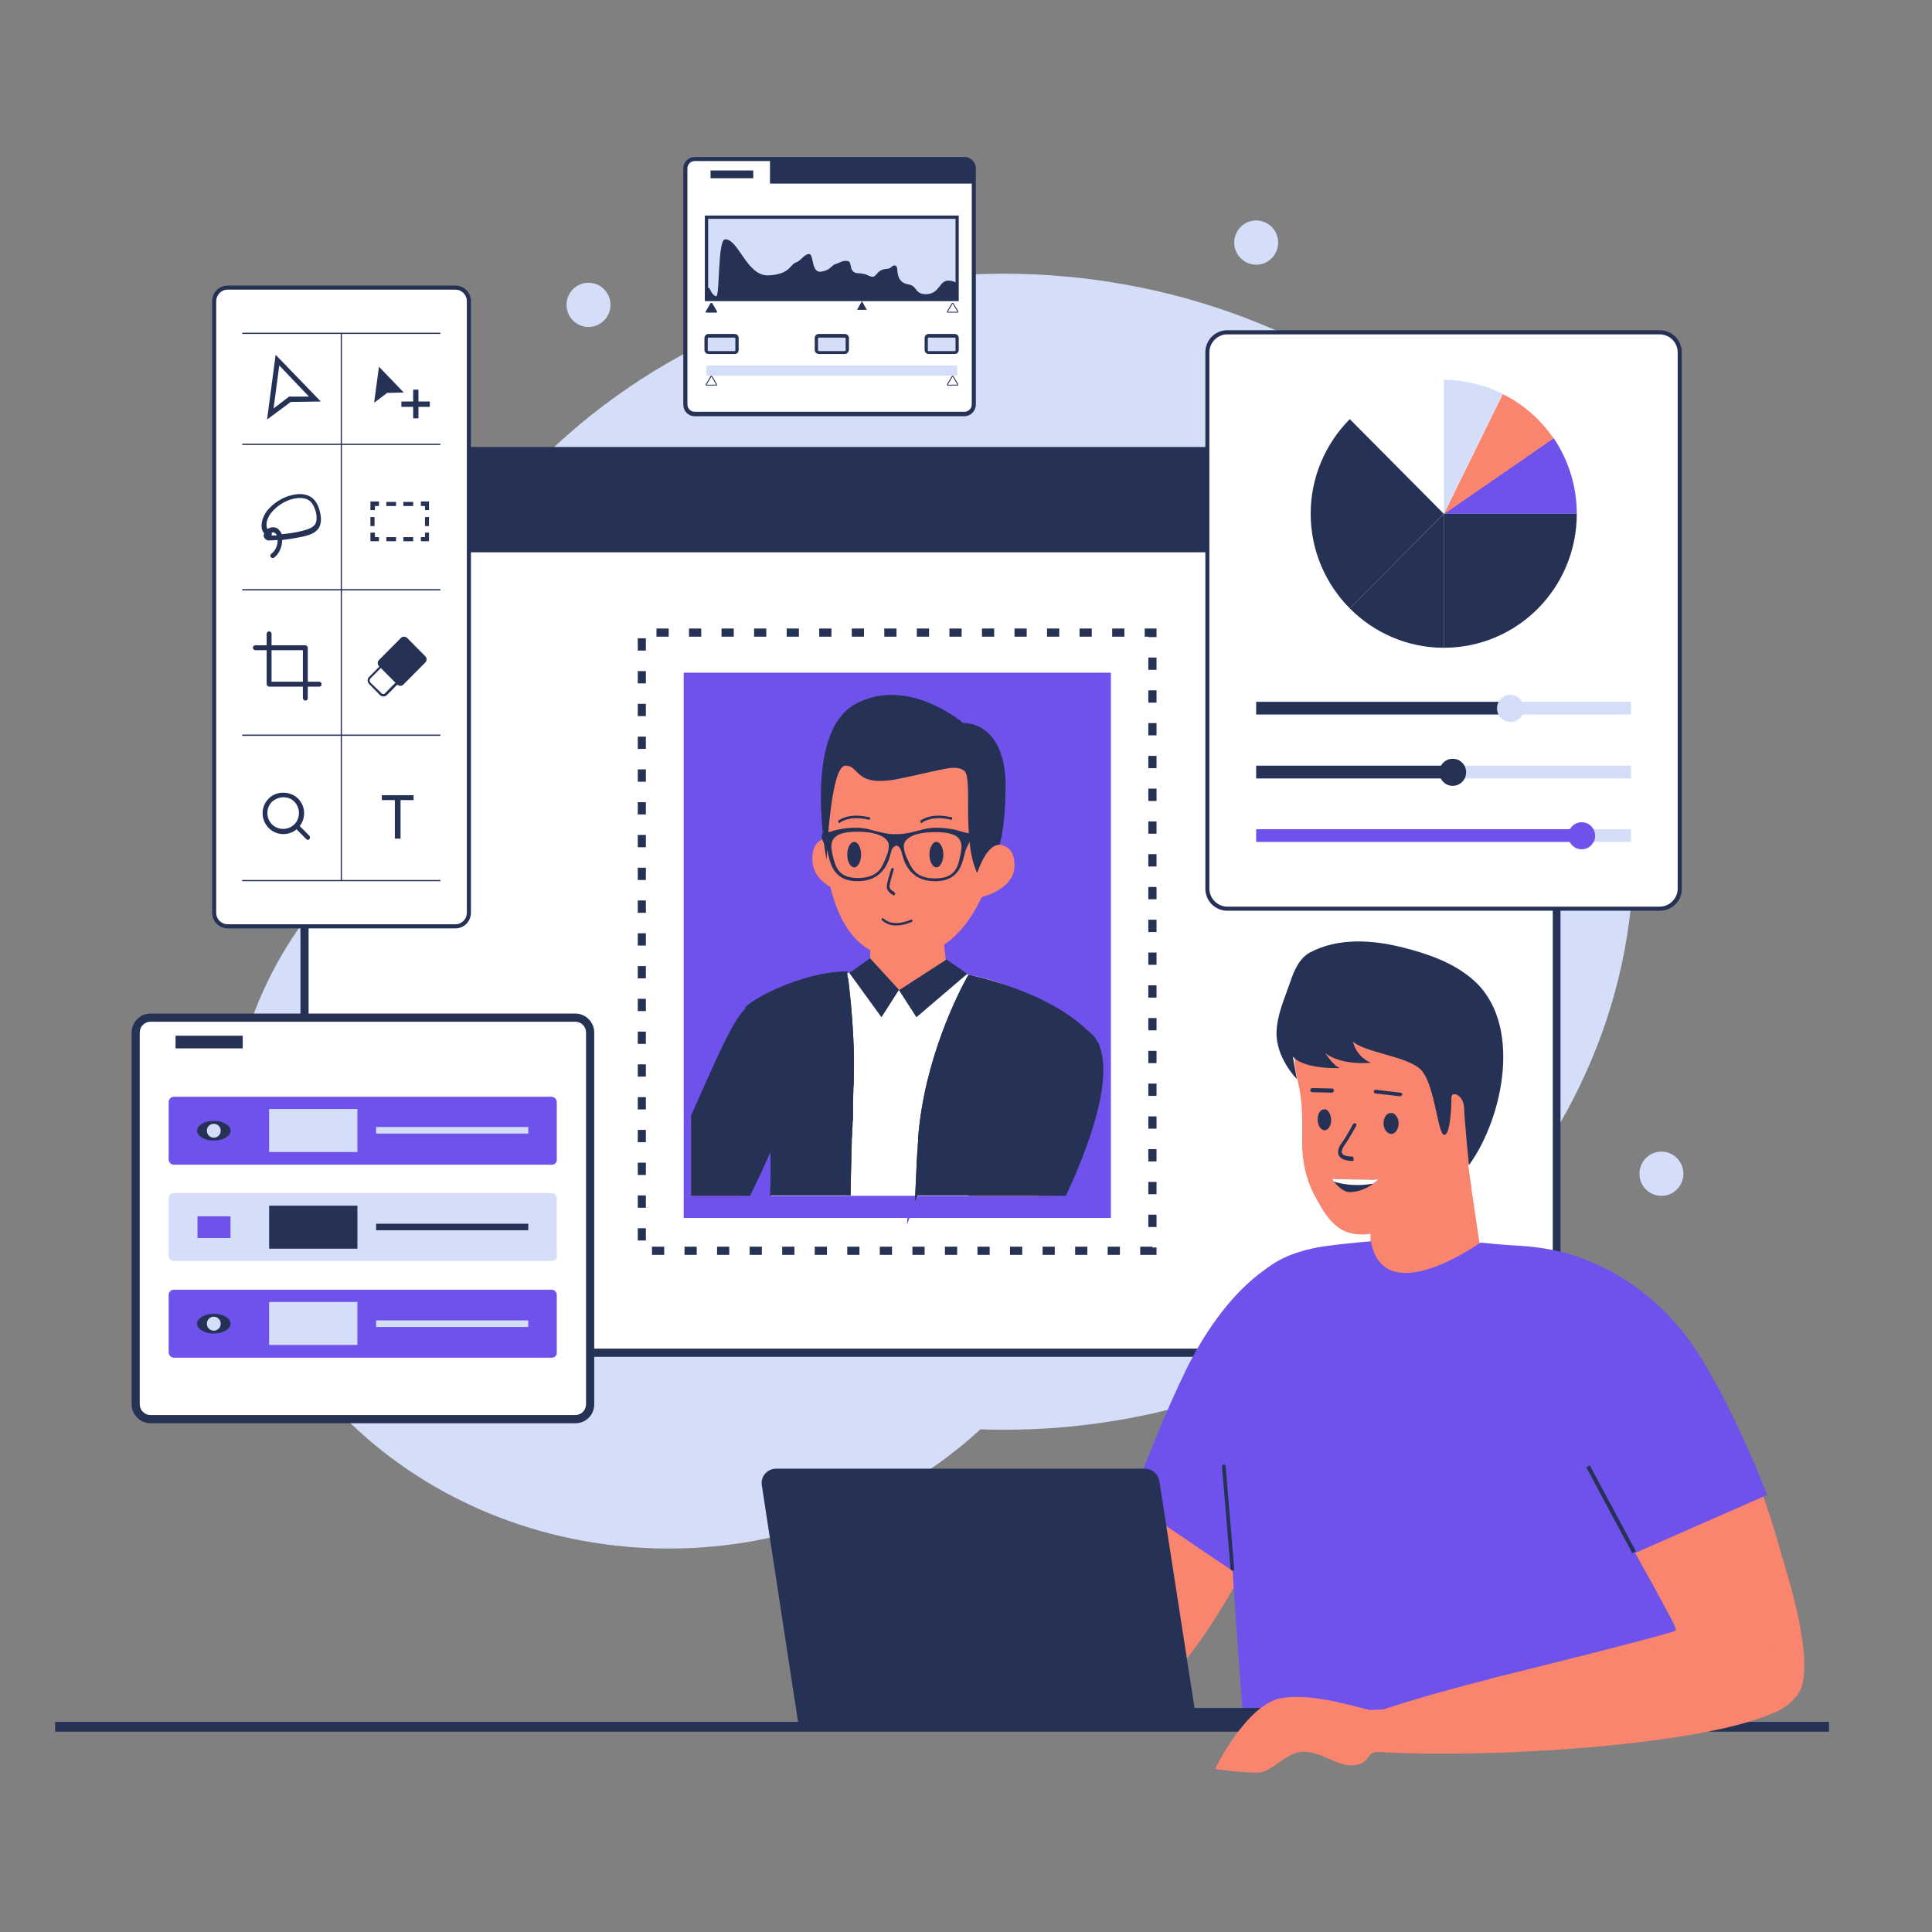 <?xml version="1.0" encoding="UTF-8"?>
<svg xmlns="http://www.w3.org/2000/svg" xmlns:xlink="http://www.w3.org/1999/xlink" width="150" zoomAndPan="magnify" viewBox="0 0 112.5 112.5" height="150" preserveAspectRatio="xMidYMid meet" version="1.0">
  <rect x="0" y="0" width="112.5" height="112.5" fill="#808080" stroke="none"/>
  <defs>
    <clipPath id="38f43869f1">
      <path d="M 39 9.141 L 57 9.141 L 57 25 L 39 25 Z M 39 9.141 " clip-rule="nonzero"></path>
    </clipPath>
    <clipPath id="1addb6c642">
      <path d="M 41 9.141 L 44 9.141 L 44 11 L 41 11 Z M 41 9.141 " clip-rule="nonzero"></path>
    </clipPath>
    <clipPath id="e389b5fe94">
      <path d="M 44 9.141 L 57 9.141 L 57 11 L 44 11 Z M 44 9.141 " clip-rule="nonzero"></path>
    </clipPath>
    <clipPath id="1dcd891038">
      <path d="M 3.199 100 L 107 100 L 107 101 L 3.199 101 Z M 3.199 100 " clip-rule="nonzero"></path>
    </clipPath>
    <clipPath id="3e4511e49b">
      <path d="M 70 98 L 82 98 L 82 103.223 L 70 103.223 Z M 70 98 " clip-rule="nonzero"></path>
    </clipPath>
  </defs>
  <path fill="#d4def9" d="M 95.133 49.598 C 95.133 50.699 95.074 51.797 94.957 52.895 C 94.84 53.992 94.664 55.082 94.43 56.164 C 94.195 57.246 93.902 58.312 93.555 59.367 C 93.207 60.422 92.801 61.457 92.34 62.477 C 91.883 63.496 91.367 64.492 90.805 65.465 C 90.238 66.434 89.621 67.379 88.953 68.297 C 88.285 69.215 87.57 70.098 86.809 70.949 C 86.047 71.801 85.242 72.617 84.391 73.398 C 83.543 74.176 82.652 74.914 81.727 75.613 C 80.797 76.316 79.832 76.969 78.832 77.582 C 77.836 78.195 76.805 78.762 75.746 79.281 C 74.688 79.801 73.602 80.27 72.492 80.691 C 71.383 81.113 70.254 81.484 69.105 81.805 C 67.957 82.125 66.793 82.395 65.613 82.609 C 64.434 82.824 63.25 82.984 62.055 83.094 C 60.859 83.203 59.66 83.254 58.457 83.254 C 57.258 83.254 56.059 83.203 54.863 83.094 C 53.668 82.984 52.48 82.824 51.305 82.609 C 50.125 82.395 48.961 82.125 47.812 81.805 C 46.664 81.484 45.531 81.113 44.422 80.691 C 43.312 80.27 42.23 79.801 41.172 79.281 C 40.109 78.762 39.082 78.195 38.082 77.582 C 37.086 76.969 36.121 76.316 35.191 75.613 C 34.262 74.914 33.375 74.176 32.523 73.398 C 31.676 72.617 30.871 71.801 30.109 70.949 C 29.348 70.098 28.633 69.215 27.965 68.297 C 27.297 67.379 26.68 66.434 26.113 65.465 C 25.547 64.492 25.035 63.496 24.574 62.477 C 24.117 61.457 23.711 60.422 23.363 59.367 C 23.016 58.312 22.723 57.246 22.488 56.164 C 22.254 55.082 22.078 53.992 21.961 52.895 C 21.844 51.797 21.785 50.699 21.785 49.598 C 21.785 48.496 21.844 47.395 21.961 46.297 C 22.078 45.199 22.254 44.113 22.488 43.031 C 22.723 41.949 23.016 40.883 23.363 39.824 C 23.711 38.77 24.117 37.734 24.574 36.715 C 25.035 35.699 25.547 34.703 26.113 33.73 C 26.68 32.758 27.297 31.812 27.965 30.898 C 28.633 29.98 29.348 29.098 30.109 28.242 C 30.871 27.391 31.676 26.574 32.523 25.797 C 33.375 25.016 34.262 24.277 35.191 23.578 C 36.121 22.879 37.086 22.223 38.082 21.609 C 39.082 21 40.109 20.434 41.172 19.914 C 42.23 19.395 43.312 18.922 44.422 18.5 C 45.531 18.078 46.664 17.707 47.812 17.387 C 48.961 17.066 50.125 16.801 51.305 16.586 C 52.48 16.371 53.668 16.207 54.863 16.102 C 56.059 15.992 57.258 15.938 58.457 15.938 C 59.66 15.938 60.859 15.992 62.055 16.102 C 63.25 16.207 64.434 16.371 65.613 16.586 C 66.793 16.801 67.957 17.066 69.105 17.387 C 70.254 17.707 71.383 18.078 72.492 18.5 C 73.602 18.922 74.688 19.395 75.746 19.914 C 76.805 20.434 77.836 21 78.832 21.609 C 79.832 22.223 80.797 22.879 81.727 23.578 C 82.652 24.277 83.543 25.016 84.391 25.797 C 85.242 26.574 86.047 27.391 86.809 28.242 C 87.57 29.098 88.285 29.98 88.953 30.898 C 89.621 31.812 90.238 32.758 90.805 33.73 C 91.367 34.703 91.883 35.699 92.34 36.715 C 92.801 37.734 93.207 38.77 93.555 39.824 C 93.902 40.883 94.195 41.949 94.43 43.031 C 94.664 44.113 94.84 45.199 94.957 46.297 C 95.074 47.395 95.133 48.496 95.133 49.598 Z M 95.133 49.598 " fill-opacity="1" fill-rule="nonzero"></path>
  <path fill="#d4def9" d="M 64.5 66.699 C 64.5 67.469 64.457 68.234 64.375 69 C 64.293 69.766 64.172 70.527 64.008 71.281 C 63.844 72.035 63.641 72.777 63.398 73.516 C 63.156 74.25 62.875 74.973 62.555 75.684 C 62.234 76.395 61.875 77.086 61.48 77.766 C 61.086 78.441 60.656 79.102 60.191 79.742 C 59.727 80.379 59.227 80.996 58.695 81.59 C 58.168 82.184 57.605 82.754 57.012 83.297 C 56.422 83.84 55.801 84.355 55.152 84.844 C 54.508 85.332 53.836 85.789 53.137 86.219 C 52.441 86.645 51.727 87.039 50.988 87.402 C 50.25 87.766 49.492 88.094 48.719 88.387 C 47.945 88.68 47.156 88.938 46.355 89.164 C 45.555 89.387 44.746 89.57 43.922 89.723 C 43.102 89.871 42.273 89.984 41.441 90.059 C 40.609 90.137 39.773 90.172 38.938 90.172 C 38.098 90.172 37.266 90.137 36.43 90.059 C 35.598 89.984 34.77 89.871 33.949 89.723 C 33.129 89.57 32.316 89.387 31.516 89.164 C 30.715 88.938 29.926 88.68 29.152 88.387 C 28.379 88.094 27.625 87.766 26.887 87.402 C 26.148 87.039 25.43 86.645 24.734 86.219 C 24.039 85.789 23.367 85.332 22.719 84.844 C 22.07 84.355 21.453 83.84 20.859 83.297 C 20.27 82.754 19.707 82.184 19.176 81.59 C 18.645 80.996 18.145 80.379 17.68 79.742 C 17.215 79.102 16.785 78.441 16.391 77.766 C 15.996 77.086 15.641 76.395 15.32 75.684 C 15 74.973 14.715 74.25 14.473 73.516 C 14.23 72.777 14.027 72.035 13.863 71.281 C 13.699 70.527 13.578 69.766 13.496 69 C 13.414 68.234 13.371 67.469 13.371 66.699 C 13.371 65.93 13.414 65.164 13.496 64.398 C 13.578 63.633 13.699 62.875 13.863 62.121 C 14.027 61.367 14.23 60.621 14.473 59.887 C 14.715 59.152 15 58.43 15.32 57.719 C 15.641 57.008 15.996 56.312 16.391 55.637 C 16.785 54.957 17.215 54.297 17.68 53.66 C 18.145 53.02 18.645 52.402 19.176 51.809 C 19.707 51.215 20.27 50.645 20.859 50.102 C 21.453 49.559 22.07 49.043 22.719 48.555 C 23.367 48.066 24.039 47.609 24.734 47.184 C 25.43 46.758 26.148 46.363 26.887 46 C 27.625 45.637 28.379 45.309 29.152 45.016 C 29.926 44.719 30.715 44.461 31.516 44.238 C 32.316 44.016 33.129 43.828 33.949 43.68 C 34.77 43.527 35.598 43.414 36.43 43.34 C 37.266 43.266 38.098 43.227 38.938 43.227 C 39.773 43.227 40.609 43.266 41.441 43.34 C 42.273 43.414 43.102 43.527 43.922 43.68 C 44.746 43.828 45.555 44.016 46.355 44.238 C 47.156 44.461 47.945 44.719 48.719 45.016 C 49.492 45.309 50.25 45.637 50.988 46 C 51.727 46.363 52.441 46.758 53.137 47.184 C 53.836 47.609 54.508 48.066 55.152 48.555 C 55.801 49.043 56.422 49.559 57.012 50.102 C 57.605 50.645 58.168 51.215 58.695 51.809 C 59.227 52.402 59.727 53.02 60.191 53.66 C 60.656 54.297 61.086 54.957 61.48 55.637 C 61.875 56.312 62.234 57.008 62.555 57.719 C 62.875 58.43 63.156 59.152 63.398 59.887 C 63.641 60.621 63.844 61.367 64.008 62.121 C 64.172 62.875 64.293 63.633 64.375 64.398 C 64.457 65.164 64.5 65.93 64.5 66.699 Z M 64.5 66.699 " fill-opacity="1" fill-rule="nonzero"></path>
  <g clip-path="url(#38f43869f1)">
    <path fill="#ffffff" d="M 56.16 24.098 L 40.453 24.098 C 40.145 24.098 39.906 23.859 39.906 23.547 L 39.906 9.809 C 39.906 9.496 40.145 9.258 40.453 9.258 L 56.16 9.258 C 56.469 9.258 56.707 9.496 56.707 9.809 L 56.707 23.547 C 56.707 23.859 56.469 24.098 56.16 24.098 Z M 56.16 24.098 " fill-opacity="1" fill-rule="nonzero"></path>
    <path fill="#263156" d="M 56.16 24.238 L 40.453 24.238 C 40.074 24.238 39.789 23.93 39.789 23.57 L 39.789 9.809 C 39.789 9.426 40.098 9.141 40.453 9.141 L 56.16 9.141 C 56.539 9.141 56.824 9.449 56.824 9.809 L 56.824 23.547 C 56.824 23.93 56.516 24.238 56.16 24.238 Z M 40.453 9.379 C 40.215 9.379 40.027 9.57 40.027 9.809 L 40.027 23.547 C 40.027 23.785 40.215 23.977 40.453 23.977 L 56.16 23.977 C 56.398 23.977 56.586 23.785 56.586 23.547 L 56.586 9.809 C 56.586 9.57 56.398 9.379 56.16 9.379 Z M 40.453 9.379 " fill-opacity="1" fill-rule="nonzero"></path>
  </g>
  <g clip-path="url(#1addb6c642)">
    <path fill="#263156" d="M 41.375 9.926 L 43.863 9.926 L 43.863 10.379 L 41.375 10.379 Z M 41.375 9.926 " fill-opacity="1" fill-rule="nonzero"></path>
  </g>
  <g clip-path="url(#e389b5fe94)">
    <path fill="#263156" d="M 56.707 10.691 L 44.836 10.691 L 44.836 9.258 L 56.16 9.258 C 56.469 9.258 56.707 9.496 56.707 9.809 Z M 56.707 10.691 " fill-opacity="1" fill-rule="nonzero"></path>
  </g>
  <path fill="#d4def9" d="M 41.141 12.645 L 55.734 12.645 L 55.734 17.441 L 41.141 17.441 Z M 41.141 12.645 " fill-opacity="1" fill-rule="nonzero"></path>
  <path fill="#263156" d="M 55.828 17.535 L 41.043 17.535 L 41.043 12.551 L 55.828 12.551 Z M 41.234 17.344 L 55.641 17.344 L 55.641 12.742 L 41.234 12.742 Z M 41.234 17.344 " fill-opacity="1" fill-rule="nonzero"></path>
  <path fill="#263156" d="M 55.734 16.512 L 55.734 17.441 L 41.141 17.441 L 41.141 16.75 C 41.234 16.75 41.305 16.773 41.305 16.773 C 41.305 16.773 41.496 17.25 41.707 17.25 C 41.922 17.25 41.781 13.91 42.23 13.934 C 43.012 13.934 43.484 16.082 44.742 16.035 C 45.996 15.984 46.02 15.391 46.328 15.293 C 46.637 15.199 46.824 14.793 47.109 14.793 C 47.395 14.77 47.227 15.891 47.797 15.82 C 48.367 15.746 48.414 15.438 48.672 15.367 C 48.934 15.293 49.051 15.152 49.359 15.199 C 49.668 15.246 49.359 15.914 50.023 15.914 C 50.688 15.938 50.734 16.344 51.066 15.938 C 51.398 15.531 51.73 15.746 51.895 15.555 C 52.062 15.391 52.25 15.414 52.25 15.723 C 52.273 16.008 52.32 16.465 52.891 16.559 C 53.461 16.652 53.223 17.156 53.98 17.129 C 54.738 17.082 54.691 16.297 55.262 16.344 C 55.473 16.344 55.617 16.414 55.734 16.512 Z M 55.734 16.512 " fill-opacity="1" fill-rule="nonzero"></path>
  <path fill="#d4def9" d="M 41.141 21.281 L 55.734 21.281 L 55.734 21.879 L 41.141 21.879 Z M 41.141 21.281 " fill-opacity="1" fill-rule="nonzero"></path>
  <path fill="#ffffff" d="M 55.188 18.18 C 55.164 18.18 55.164 18.18 55.188 18.18 C 55.164 18.156 55.164 18.156 55.164 18.156 L 55.449 17.68 C 55.449 17.68 55.473 17.68 55.473 17.68 C 55.473 17.68 55.496 17.68 55.496 17.68 L 55.781 18.156 C 55.781 18.156 55.781 18.18 55.781 18.18 C 55.781 18.18 55.758 18.18 55.758 18.18 Z M 55.188 18.18 " fill-opacity="1" fill-rule="nonzero"></path>
  <path fill="#263156" d="M 55.473 17.68 L 55.758 18.156 L 55.188 18.156 L 55.473 17.68 M 55.473 17.633 C 55.449 17.633 55.449 17.633 55.426 17.656 L 55.141 18.133 C 55.141 18.156 55.141 18.156 55.141 18.18 C 55.141 18.203 55.164 18.203 55.188 18.203 L 55.758 18.203 C 55.781 18.203 55.781 18.203 55.805 18.18 C 55.805 18.156 55.805 18.156 55.805 18.133 L 55.52 17.656 C 55.496 17.633 55.473 17.633 55.473 17.633 Z M 55.473 17.633 " fill-opacity="1" fill-rule="nonzero"></path>
  <path fill="#ffffff" d="M 55.188 22.449 C 55.164 22.449 55.164 22.426 55.188 22.449 C 55.164 22.426 55.164 22.426 55.164 22.426 L 55.449 21.949 C 55.449 21.949 55.473 21.949 55.473 21.949 C 55.473 21.949 55.496 21.949 55.496 21.949 L 55.781 22.426 C 55.781 22.426 55.781 22.449 55.781 22.449 C 55.781 22.449 55.758 22.449 55.758 22.449 Z M 55.188 22.449 " fill-opacity="1" fill-rule="nonzero"></path>
  <path fill="#263156" d="M 55.473 21.926 L 55.758 22.402 L 55.188 22.402 L 55.473 21.926 M 55.473 21.879 C 55.449 21.879 55.449 21.879 55.426 21.902 L 55.141 22.379 C 55.141 22.402 55.141 22.402 55.141 22.426 C 55.141 22.449 55.164 22.449 55.188 22.449 L 55.758 22.449 C 55.781 22.449 55.781 22.449 55.805 22.426 C 55.805 22.402 55.805 22.402 55.805 22.379 L 55.52 21.902 C 55.496 21.902 55.473 21.879 55.473 21.879 Z M 55.473 21.879 " fill-opacity="1" fill-rule="nonzero"></path>
  <path fill="#263156" d="M 50.191 17.535 L 50.473 18.039 L 49.906 18.039 Z M 50.191 17.535 " fill-opacity="1" fill-rule="nonzero"></path>
  <path fill="#263156" d="M 41.141 18.18 C 41.141 18.18 41.117 18.18 41.141 18.18 C 41.117 18.156 41.117 18.156 41.117 18.156 L 41.398 17.68 C 41.398 17.68 41.426 17.68 41.426 17.68 C 41.426 17.68 41.449 17.68 41.449 17.68 L 41.73 18.156 C 41.73 18.156 41.73 18.18 41.73 18.18 C 41.73 18.18 41.707 18.18 41.707 18.18 Z M 41.141 18.18 " fill-opacity="1" fill-rule="nonzero"></path>
  <path fill="#263156" d="M 41.426 17.68 L 41.707 18.156 L 41.141 18.156 L 41.426 17.68 M 41.426 17.633 C 41.398 17.633 41.398 17.633 41.375 17.656 L 41.094 18.133 C 41.094 18.156 41.094 18.156 41.094 18.18 C 41.094 18.203 41.117 18.203 41.141 18.203 L 41.707 18.203 C 41.73 18.203 41.73 18.203 41.754 18.18 C 41.754 18.156 41.754 18.156 41.754 18.133 L 41.473 17.656 C 41.449 17.633 41.449 17.633 41.426 17.633 Z M 41.426 17.633 " fill-opacity="1" fill-rule="nonzero"></path>
  <path fill="#ffffff" d="M 41.141 22.449 C 41.141 22.449 41.117 22.426 41.141 22.449 C 41.117 22.426 41.117 22.426 41.117 22.426 L 41.398 21.949 C 41.398 21.949 41.426 21.949 41.426 21.949 C 41.426 21.949 41.449 21.949 41.449 21.949 L 41.73 22.426 C 41.73 22.426 41.73 22.449 41.73 22.449 C 41.73 22.449 41.707 22.449 41.707 22.449 Z M 41.141 22.449 " fill-opacity="1" fill-rule="nonzero"></path>
  <path fill="#263156" d="M 41.426 21.926 L 41.707 22.402 L 41.141 22.402 L 41.426 21.926 M 41.426 21.879 C 41.398 21.879 41.398 21.879 41.375 21.902 L 41.094 22.379 C 41.094 22.402 41.094 22.402 41.094 22.426 C 41.094 22.449 41.117 22.449 41.141 22.449 L 41.707 22.449 C 41.73 22.449 41.73 22.449 41.754 22.426 C 41.754 22.402 41.754 22.402 41.754 22.379 L 41.473 21.902 C 41.449 21.902 41.449 21.879 41.426 21.879 Z M 41.426 21.879 " fill-opacity="1" fill-rule="nonzero"></path>
  <path fill="#d4def9" d="M 42.773 20.52 L 41.258 20.52 C 41.188 20.52 41.117 20.445 41.117 20.375 L 41.117 19.684 C 41.117 19.613 41.188 19.539 41.258 19.539 L 42.773 19.539 C 42.844 19.539 42.918 19.613 42.918 19.684 L 42.918 20.375 C 42.918 20.445 42.871 20.52 42.773 20.52 Z M 42.773 20.52 " fill-opacity="1" fill-rule="nonzero"></path>
  <path fill="#263156" d="M 42.773 20.613 L 41.258 20.613 C 41.141 20.613 41.02 20.52 41.02 20.375 L 41.02 19.684 C 41.02 19.562 41.117 19.445 41.258 19.445 L 42.773 19.445 C 42.895 19.445 43.012 19.539 43.012 19.684 L 43.012 20.375 C 43.012 20.52 42.918 20.613 42.773 20.613 Z M 41.258 19.66 C 41.234 19.66 41.211 19.684 41.211 19.707 L 41.211 20.398 C 41.211 20.422 41.234 20.445 41.258 20.445 L 42.773 20.445 C 42.797 20.445 42.82 20.422 42.82 20.398 L 42.82 19.707 C 42.82 19.684 42.797 19.66 42.773 19.66 Z M 41.258 19.66 " fill-opacity="1" fill-rule="nonzero"></path>
  <path fill="#d4def9" d="M 49.195 20.52 L 47.68 20.52 C 47.609 20.52 47.535 20.445 47.535 20.375 L 47.535 19.684 C 47.535 19.613 47.609 19.539 47.68 19.539 L 49.195 19.539 C 49.266 19.539 49.336 19.613 49.336 19.684 L 49.336 20.375 C 49.312 20.445 49.266 20.52 49.195 20.52 Z M 49.195 20.52 " fill-opacity="1" fill-rule="nonzero"></path>
  <path fill="#263156" d="M 49.195 20.613 L 47.68 20.613 C 47.559 20.613 47.441 20.52 47.441 20.375 L 47.441 19.684 C 47.441 19.562 47.535 19.445 47.68 19.445 L 49.195 19.445 C 49.312 19.445 49.434 19.539 49.434 19.684 L 49.434 20.375 C 49.406 20.52 49.312 20.613 49.195 20.613 Z M 47.68 19.66 C 47.656 19.66 47.633 19.684 47.633 19.707 L 47.633 20.398 C 47.633 20.422 47.656 20.445 47.68 20.445 L 49.195 20.445 C 49.219 20.445 49.242 20.422 49.242 20.398 L 49.242 19.707 C 49.242 19.684 49.219 19.66 49.195 19.66 Z M 47.68 19.66 " fill-opacity="1" fill-rule="nonzero"></path>
  <path fill="#d4def9" d="M 55.59 20.52 L 54.074 20.52 C 54.004 20.52 53.934 20.445 53.934 20.375 L 53.934 19.684 C 53.934 19.613 54.004 19.539 54.074 19.539 L 55.59 19.539 C 55.664 19.539 55.734 19.613 55.734 19.684 L 55.734 20.375 C 55.734 20.445 55.664 20.52 55.59 20.52 Z M 55.59 20.52 " fill-opacity="1" fill-rule="nonzero"></path>
  <path fill="#263156" d="M 55.59 20.613 L 54.074 20.613 C 53.957 20.613 53.84 20.52 53.84 20.375 L 53.84 19.684 C 53.84 19.562 53.934 19.445 54.074 19.445 L 55.59 19.445 C 55.711 19.445 55.828 19.539 55.828 19.684 L 55.828 20.375 C 55.828 20.52 55.711 20.613 55.59 20.613 Z M 54.074 19.66 C 54.051 19.66 54.027 19.684 54.027 19.707 L 54.027 20.398 C 54.027 20.422 54.051 20.445 54.074 20.445 L 55.59 20.445 C 55.617 20.445 55.641 20.422 55.641 20.398 L 55.641 19.707 C 55.641 19.684 55.617 19.66 55.59 19.66 Z M 54.074 19.66 " fill-opacity="1" fill-rule="nonzero"></path>
  <path fill="#ffffff" d="M 88.711 78.77 L 19.676 78.77 C 18.609 78.77 17.73 77.887 17.73 76.816 L 17.73 31.922 L 90.633 31.922 L 90.633 76.816 C 90.633 77.887 89.777 78.77 88.711 78.77 Z M 88.711 78.77 " fill-opacity="1" fill-rule="nonzero"></path>
  <path fill="#263156" d="M 88.711 79.008 L 19.676 79.008 C 18.465 79.008 17.496 78.031 17.496 76.816 L 17.496 31.684 L 90.867 31.684 L 90.867 76.816 C 90.867 78.008 89.898 79.008 88.711 79.008 Z M 17.969 32.16 L 17.969 76.816 C 17.969 77.77 18.727 78.531 19.676 78.531 L 88.711 78.531 C 89.66 78.531 90.418 77.77 90.418 76.816 L 90.418 32.16 Z M 17.969 32.16 " fill-opacity="1" fill-rule="nonzero"></path>
  <path fill="#263156" d="M 88.711 26.027 L 19.676 26.027 C 18.609 26.027 17.73 26.91 17.73 27.984 L 17.73 31.922 L 90.633 31.922 L 90.633 27.961 C 90.633 26.887 89.777 26.027 88.711 26.027 Z M 88.711 26.027 " fill-opacity="1" fill-rule="nonzero"></path>
  <path fill="#ffffff" d="M 26.523 53.938 L 13.254 53.938 C 12.828 53.938 12.473 53.582 12.473 53.152 L 12.473 17.535 C 12.473 17.105 12.828 16.75 13.254 16.75 L 26.523 16.75 C 26.949 16.75 27.305 17.105 27.305 17.535 L 27.305 53.152 C 27.305 53.582 26.949 53.938 26.523 53.938 Z M 26.523 53.938 " fill-opacity="1" fill-rule="nonzero"></path>
  <path fill="#263156" d="M 26.523 54.059 L 13.254 54.059 C 12.758 54.059 12.355 53.652 12.355 53.152 L 12.355 17.535 C 12.355 17.035 12.758 16.629 13.254 16.629 L 26.523 16.629 C 27.02 16.629 27.422 17.035 27.422 17.535 L 27.422 53.152 C 27.422 53.652 27.02 54.059 26.523 54.059 Z M 13.254 16.867 C 12.875 16.867 12.59 17.18 12.59 17.535 L 12.59 53.152 C 12.59 53.531 12.898 53.82 13.254 53.82 L 26.523 53.82 C 26.902 53.82 27.184 53.508 27.184 53.152 L 27.184 17.535 C 27.184 17.156 26.879 16.867 26.523 16.867 Z M 13.254 16.867 " fill-opacity="1" fill-rule="nonzero"></path>
  <path fill="#263156" d="M 15.551 24.43 L 16.051 20.66 L 18.68 23.379 L 16.926 23.406 Z M 16.262 21.281 L 15.93 23.785 L 16.832 23.094 L 17.992 23.094 Z M 16.262 21.281 " fill-opacity="1" fill-rule="nonzero"></path>
  <path fill="#263156" d="M 19.84 19.398 L 19.91 19.398 L 19.91 51.289 L 19.84 51.289 Z M 19.84 19.398 " fill-opacity="1" fill-rule="nonzero"></path>
  <path fill="#263156" d="M 14.105 25.836 L 25.645 25.836 L 25.645 25.91 L 14.105 25.91 Z M 14.105 25.836 " fill-opacity="1" fill-rule="nonzero"></path>
  <path fill="#263156" d="M 14.105 34.305 L 25.645 34.305 L 25.645 34.379 L 14.105 34.379 Z M 14.105 34.305 " fill-opacity="1" fill-rule="nonzero"></path>
  <path fill="#263156" d="M 14.105 42.773 L 25.645 42.773 L 25.645 42.848 L 14.105 42.848 Z M 14.105 42.773 " fill-opacity="1" fill-rule="nonzero"></path>
  <path fill="#263156" d="M 14.105 51.242 L 25.645 51.242 L 25.645 51.312 L 14.105 51.312 Z M 14.105 51.242 " fill-opacity="1" fill-rule="nonzero"></path>
  <path fill="#263156" d="M 14.105 19.375 L 25.645 19.375 L 25.645 19.445 L 14.105 19.445 Z M 14.105 19.375 " fill-opacity="1" fill-rule="nonzero"></path>
  <path fill="#263156" d="M 22.328 40.555 C 22.258 40.555 22.164 40.531 22.113 40.461 L 21.5 39.84 C 21.453 39.793 21.406 39.695 21.406 39.625 C 21.406 39.555 21.43 39.457 21.5 39.41 L 22.328 38.574 L 23.371 39.625 L 22.543 40.461 C 22.469 40.531 22.398 40.555 22.328 40.555 Z M 22.211 40.363 C 22.281 40.438 22.375 40.438 22.422 40.363 L 23.156 39.625 L 22.305 38.766 L 21.57 39.508 C 21.547 39.531 21.523 39.578 21.523 39.625 C 21.523 39.672 21.547 39.695 21.57 39.746 Z M 22.211 40.363 " fill-opacity="1" fill-rule="nonzero"></path>
  <path fill="#263156" d="M 23.133 39.863 L 22.066 38.789 C 21.973 38.695 21.973 38.527 22.066 38.434 L 23.348 37.145 C 23.441 37.051 23.609 37.051 23.703 37.145 L 24.77 38.219 C 24.863 38.312 24.863 38.48 24.77 38.574 L 23.488 39.863 C 23.395 39.961 23.23 39.961 23.133 39.863 Z M 23.133 39.863 " fill-opacity="1" fill-rule="nonzero"></path>
  <path fill="#263156" d="M 22.992 46.59 L 22.234 46.59 L 22.234 46.305 L 24.082 46.305 L 24.082 46.59 L 23.324 46.59 L 23.324 48.832 L 22.992 48.832 Z M 22.992 46.59 " fill-opacity="1" fill-rule="nonzero"></path>
  <path fill="#263156" d="M 24.98 31.516 L 24.508 31.516 L 24.508 31.277 L 24.746 31.277 L 24.746 31.016 L 24.98 31.016 Z M 24.98 31.516 " fill-opacity="1" fill-rule="nonzero"></path>
  <path fill="#263156" d="M 24.082 31.516 L 23.488 31.516 L 23.488 31.277 L 24.059 31.277 L 24.059 31.516 Z M 23.062 31.516 L 22.496 31.516 L 22.496 31.277 L 23.062 31.277 Z M 23.062 31.516 " fill-opacity="1" fill-rule="nonzero"></path>
  <path fill="#263156" d="M 22.066 31.516 L 21.57 31.516 L 21.57 31.016 L 21.832 31.016 L 21.832 31.277 L 22.066 31.277 Z M 22.066 31.516 " fill-opacity="1" fill-rule="nonzero"></path>
  <path fill="#263156" d="M 21.57 30.109 L 21.809 30.109 L 21.809 30.633 L 21.57 30.633 Z M 21.57 30.109 " fill-opacity="1" fill-rule="nonzero"></path>
  <path fill="#263156" d="M 21.832 29.703 L 21.57 29.703 L 21.57 29.199 L 22.066 29.199 L 22.066 29.465 L 21.832 29.465 Z M 21.832 29.703 " fill-opacity="1" fill-rule="nonzero"></path>
  <path fill="#263156" d="M 24.082 29.465 L 23.488 29.465 L 23.488 29.227 L 24.059 29.227 L 24.059 29.465 Z M 23.062 29.465 L 22.496 29.465 L 22.496 29.227 L 23.062 29.227 Z M 23.062 29.465 " fill-opacity="1" fill-rule="nonzero"></path>
  <path fill="#263156" d="M 24.98 29.703 L 24.746 29.703 L 24.746 29.465 L 24.508 29.465 L 24.508 29.199 L 24.98 29.199 Z M 24.98 29.703 " fill-opacity="1" fill-rule="nonzero"></path>
  <path fill="#263156" d="M 24.746 30.109 L 24.98 30.109 L 24.98 30.633 L 24.746 30.633 Z M 24.746 30.109 " fill-opacity="1" fill-rule="nonzero"></path>
  <path fill="#263156" d="M 17.781 40.793 C 17.707 40.793 17.637 40.723 17.637 40.652 L 17.637 37.859 L 14.867 37.859 C 14.793 37.859 14.723 37.789 14.723 37.719 C 14.723 37.645 14.793 37.574 14.867 37.574 L 17.781 37.574 C 17.852 37.574 17.922 37.645 17.922 37.719 L 17.922 40.652 C 17.922 40.746 17.852 40.793 17.781 40.793 Z M 17.781 40.793 " fill-opacity="1" fill-rule="nonzero"></path>
  <path fill="#263156" d="M 18.586 39.984 L 15.672 39.984 C 15.602 39.984 15.527 39.91 15.527 39.84 L 15.527 36.906 C 15.527 36.836 15.602 36.762 15.672 36.762 C 15.742 36.762 15.812 36.836 15.812 36.906 L 15.812 39.695 L 18.586 39.695 C 18.656 39.695 18.727 39.77 18.727 39.84 C 18.727 39.938 18.656 39.984 18.586 39.984 Z M 18.586 39.984 " fill-opacity="1" fill-rule="nonzero"></path>
  <path fill="#263156" d="M 15.883 32.492 C 15.836 32.492 15.789 32.469 15.766 32.445 C 15.719 32.375 15.742 32.301 15.789 32.254 C 16.027 32.086 16.168 31.777 16.168 31.445 C 16.004 31.445 15.859 31.469 15.695 31.469 C 15.551 31.492 15.434 31.395 15.387 31.301 C 15.34 31.23 15.34 31.133 15.387 31.062 C 15.316 30.992 15.27 30.895 15.246 30.777 C 15.172 30.441 15.34 30.035 15.527 29.773 C 15.906 29.297 16.453 28.938 17.047 28.82 C 17.449 28.723 17.805 28.773 18.062 28.914 C 18.348 29.082 18.539 29.391 18.633 29.82 C 18.727 30.203 18.703 30.512 18.562 30.75 C 18.371 31.039 18.016 31.156 17.707 31.23 C 17.281 31.324 16.855 31.395 16.43 31.445 C 16.43 31.871 16.238 32.277 15.93 32.492 C 15.93 32.492 15.906 32.492 15.883 32.492 Z M 15.812 31.016 C 15.836 31.062 15.836 31.109 15.812 31.156 C 15.812 31.156 15.812 31.18 15.789 31.18 C 15.906 31.18 16.004 31.18 16.121 31.18 C 16.098 31.109 16.051 31.062 16.004 31.039 C 15.957 30.992 15.883 30.992 15.812 31.016 Z M 15.906 30.703 C 15.98 30.703 16.051 30.727 16.121 30.75 C 16.238 30.824 16.359 30.965 16.406 31.109 C 16.832 31.062 17.234 31.016 17.66 30.895 C 17.945 30.824 18.207 30.727 18.348 30.535 C 18.441 30.371 18.465 30.133 18.395 29.82 C 18.324 29.582 18.207 29.25 17.945 29.105 C 17.684 28.961 17.352 28.988 17.117 29.035 C 16.594 29.152 16.098 29.465 15.766 29.895 C 15.625 30.082 15.48 30.395 15.527 30.656 C 15.527 30.703 15.551 30.75 15.574 30.801 C 15.602 30.801 15.602 30.777 15.625 30.777 C 15.719 30.727 15.812 30.703 15.906 30.703 Z M 15.906 30.703 " fill-opacity="1" fill-rule="nonzero"></path>
  <path fill="#263156" d="M 16.5 48.57 C 16.191 48.57 15.883 48.453 15.648 48.215 C 15.172 47.734 15.172 46.973 15.648 46.496 C 16.098 46.043 16.879 46.043 17.352 46.496 C 17.828 46.973 17.828 47.734 17.352 48.215 C 17.117 48.453 16.809 48.57 16.5 48.57 Z M 16.5 46.426 C 16.262 46.426 16.027 46.52 15.836 46.688 C 15.48 47.043 15.48 47.641 15.836 48 C 16.191 48.355 16.785 48.355 17.141 48 C 17.496 47.641 17.496 47.043 17.141 46.688 C 16.996 46.52 16.762 46.426 16.5 46.426 Z M 16.5 46.426 " fill-opacity="1" fill-rule="nonzero"></path>
  <path fill="#263156" d="M 17.922 48.906 C 17.898 48.906 17.852 48.883 17.828 48.855 L 17.164 48.188 C 17.117 48.141 17.117 48.047 17.164 48 C 17.211 47.949 17.305 47.949 17.352 48 L 18.016 48.668 C 18.062 48.715 18.062 48.809 18.016 48.855 C 17.992 48.906 17.945 48.906 17.922 48.906 Z M 17.922 48.906 " fill-opacity="1" fill-rule="nonzero"></path>
  <path fill="#263156" d="M 22.066 21.352 L 21.785 23.453 L 22.543 22.879 L 23.512 22.855 Z M 22.066 21.352 " fill-opacity="1" fill-rule="nonzero"></path>
  <path fill="#263156" d="M 24.059 22.688 L 24.367 22.688 L 24.367 24.359 L 24.059 24.359 Z M 24.059 22.688 " fill-opacity="1" fill-rule="nonzero"></path>
  <path fill="#263156" d="M 23.371 23.379 L 25.027 23.379 L 25.027 23.691 L 23.371 23.691 Z M 23.371 23.379 " fill-opacity="1" fill-rule="nonzero"></path>
  <path fill="#ffffff" d="M 96.648 52.914 L 71.465 52.914 C 70.824 52.914 70.305 52.387 70.305 51.742 L 70.305 20.52 C 70.305 19.875 70.824 19.348 71.465 19.348 L 96.648 19.348 C 97.289 19.348 97.809 19.875 97.809 20.52 L 97.809 51.742 C 97.836 52.387 97.312 52.914 96.648 52.914 Z M 96.648 52.914 " fill-opacity="1" fill-rule="nonzero"></path>
  <path fill="#263156" d="M 96.648 53.031 L 71.465 53.031 C 70.754 53.031 70.188 52.461 70.188 51.742 L 70.188 20.52 C 70.188 19.801 70.754 19.23 71.465 19.23 L 96.648 19.23 C 97.359 19.23 97.93 19.801 97.93 20.52 L 97.93 51.742 C 97.953 52.461 97.359 53.031 96.648 53.031 Z M 71.465 19.469 C 70.898 19.469 70.422 19.945 70.422 20.52 L 70.422 51.742 C 70.422 52.316 70.898 52.793 71.465 52.793 L 96.648 52.793 C 97.219 52.793 97.691 52.316 97.691 51.742 L 97.691 20.52 C 97.691 19.945 97.219 19.469 96.648 19.469 Z M 71.465 19.469 " fill-opacity="1" fill-rule="nonzero"></path>
  <path fill="#6f52eb" d="M 91.816 29.918 L 84.07 29.918 L 90.465 25.504 C 91.32 26.77 91.816 28.293 91.816 29.918 Z M 91.816 29.918 " fill-opacity="1" fill-rule="nonzero"></path>
  <path fill="#263156" d="M 84.07 29.918 L 91.816 29.918 C 91.816 34.234 88.359 37.719 84.07 37.719 Z M 84.07 29.918 " fill-opacity="1" fill-rule="nonzero"></path>
  <path fill="#f9856e" d="M 90.465 25.527 L 84.07 29.941 L 87.504 22.953 C 88.688 23.523 89.707 24.43 90.465 25.527 Z M 90.465 25.527 " fill-opacity="1" fill-rule="nonzero"></path>
  <path fill="#d4def9" d="M 87.504 22.926 L 84.07 29.918 L 84.07 22.117 C 85.301 22.117 86.461 22.426 87.504 22.926 Z M 87.504 22.926 " fill-opacity="1" fill-rule="nonzero"></path>
  <path fill="#263156" d="M 84.07 29.918 L 84.07 37.719 C 81.938 37.719 79.996 36.836 78.598 35.426 Z M 84.07 29.918 " fill-opacity="1" fill-rule="nonzero"></path>
  <path fill="#ffffff" d="M 84.07 22.117 L 84.07 29.918 L 78.598 24.406 C 79.996 23 81.938 22.117 84.07 22.117 Z M 84.07 22.117 " fill-opacity="1" fill-rule="nonzero"></path>
  <path fill="#263156" d="M 84.07 29.918 L 78.598 35.426 C 77.199 34.02 76.32 32.062 76.32 29.918 C 76.32 27.77 77.199 25.812 78.598 24.406 Z M 84.07 29.918 " fill-opacity="1" fill-rule="nonzero"></path>
  <path fill="#d4def9" d="M 73.148 40.867 L 94.969 40.867 L 94.969 41.605 L 73.148 41.605 Z M 73.148 40.867 " fill-opacity="1" fill-rule="nonzero"></path>
  <path fill="#263156" d="M 73.148 40.867 L 87.953 40.867 L 87.953 41.605 L 73.148 41.605 Z M 73.148 40.867 " fill-opacity="1" fill-rule="nonzero"></path>
  <path fill="#d4def9" d="M 88.738 41.246 C 88.738 41.465 88.66 41.652 88.508 41.805 C 88.355 41.957 88.172 42.035 87.953 42.035 C 87.738 42.035 87.555 41.957 87.402 41.805 C 87.25 41.652 87.172 41.465 87.172 41.246 C 87.172 41.031 87.25 40.844 87.402 40.691 C 87.555 40.539 87.738 40.461 87.953 40.461 C 88.172 40.461 88.355 40.539 88.508 40.691 C 88.66 40.844 88.738 41.031 88.738 41.246 Z M 88.738 41.246 " fill-opacity="1" fill-rule="nonzero"></path>
  <path fill="#d4def9" d="M 73.148 44.586 L 94.969 44.586 L 94.969 45.328 L 73.148 45.328 Z M 73.148 44.586 " fill-opacity="1" fill-rule="nonzero"></path>
  <path fill="#263156" d="M 73.148 44.586 L 84.828 44.586 L 84.828 45.328 L 73.148 45.328 Z M 73.148 44.586 " fill-opacity="1" fill-rule="nonzero"></path>
  <path fill="#263156" d="M 85.371 44.969 C 85.371 45.188 85.297 45.371 85.145 45.527 C 84.992 45.68 84.805 45.758 84.59 45.758 C 84.375 45.758 84.191 45.68 84.039 45.527 C 83.887 45.371 83.809 45.188 83.809 44.969 C 83.809 44.75 83.887 44.566 84.039 44.414 C 84.191 44.258 84.375 44.184 84.59 44.184 C 84.805 44.184 84.992 44.258 85.145 44.414 C 85.297 44.566 85.371 44.75 85.371 44.969 Z M 85.371 44.969 " fill-opacity="1" fill-rule="nonzero"></path>
  <path fill="#d4def9" d="M 73.148 48.285 L 94.969 48.285 L 94.969 49.023 L 73.148 49.023 Z M 73.148 48.285 " fill-opacity="1" fill-rule="nonzero"></path>
  <path fill="#6f52eb" d="M 73.148 48.285 L 92.078 48.285 L 92.078 49.023 L 73.148 49.023 Z M 73.148 48.285 " fill-opacity="1" fill-rule="nonzero"></path>
  <path fill="#6f52eb" d="M 92.883 48.668 C 92.883 48.883 92.805 49.07 92.652 49.223 C 92.5 49.375 92.316 49.453 92.102 49.453 C 91.887 49.453 91.699 49.375 91.547 49.223 C 91.395 49.07 91.32 48.883 91.32 48.668 C 91.32 48.449 91.395 48.262 91.547 48.109 C 91.699 47.957 91.887 47.879 92.102 47.879 C 92.316 47.879 92.5 47.957 92.652 48.109 C 92.805 48.262 92.883 48.449 92.883 48.668 Z M 92.883 48.668 " fill-opacity="1" fill-rule="nonzero"></path>
  <path fill="#263156" d="M 67.344 73.07 L 66.395 73.07 L 66.395 72.594 L 67.105 72.594 L 67.105 72.641 L 67.344 72.641 Z M 65.211 73.07 L 64.5 73.07 L 64.5 72.594 L 65.211 72.594 Z M 63.316 73.07 L 62.605 73.07 L 62.605 72.594 L 63.316 72.594 Z M 61.418 73.07 L 60.711 73.07 L 60.711 72.594 L 61.418 72.594 Z M 59.523 73.07 L 58.812 73.07 L 58.812 72.594 L 59.523 72.594 Z M 57.629 73.07 L 56.918 73.07 L 56.918 72.594 L 57.629 72.594 Z M 55.734 73.07 L 55.023 73.07 L 55.023 72.594 L 55.734 72.594 Z M 53.84 73.07 L 53.129 73.07 L 53.129 72.594 L 53.84 72.594 Z M 51.941 73.07 L 51.23 73.07 L 51.23 72.594 L 51.941 72.594 Z M 50.047 73.07 L 49.336 73.07 L 49.336 72.594 L 50.047 72.594 Z M 48.152 73.07 L 47.441 73.07 L 47.441 72.594 L 48.152 72.594 Z M 46.258 73.07 L 45.547 73.07 L 45.547 72.594 L 46.258 72.594 Z M 44.363 73.07 L 43.652 73.07 L 43.652 72.594 L 44.363 72.594 Z M 42.465 73.07 L 41.754 73.07 L 41.754 72.594 L 42.465 72.594 Z M 40.57 73.07 L 39.859 73.07 L 39.859 72.594 L 40.57 72.594 Z M 38.676 73.07 L 37.965 73.07 L 37.965 72.594 L 38.676 72.594 Z M 37.609 72.234 L 37.137 72.234 L 37.137 71.52 L 37.609 71.52 Z M 67.344 71.449 L 66.867 71.449 L 66.867 70.73 L 67.344 70.73 Z M 37.609 70.328 L 37.137 70.328 L 37.137 69.609 L 37.609 69.609 Z M 67.344 69.539 L 66.867 69.539 L 66.867 68.824 L 67.344 68.824 Z M 37.609 68.418 L 37.137 68.418 L 37.137 67.703 L 37.609 67.703 Z M 67.344 67.629 L 66.867 67.629 L 66.867 66.914 L 67.344 66.914 Z M 37.609 66.508 L 37.137 66.508 L 37.137 65.793 L 37.609 65.793 Z M 67.344 65.723 L 66.867 65.723 L 66.867 65.008 L 67.344 65.008 Z M 37.609 64.602 L 37.137 64.602 L 37.137 63.887 L 37.609 63.887 Z M 67.344 63.812 L 66.867 63.812 L 66.867 63.098 L 67.344 63.098 Z M 37.609 62.691 L 37.137 62.691 L 37.137 61.977 L 37.609 61.977 Z M 67.344 61.906 L 66.867 61.906 L 66.867 61.191 L 67.344 61.191 Z M 37.609 60.785 L 37.137 60.785 L 37.137 60.07 L 37.609 60.07 Z M 67.344 59.996 L 66.867 59.996 L 66.867 59.281 L 67.344 59.281 Z M 37.609 58.875 L 37.137 58.875 L 37.137 58.16 L 37.609 58.16 Z M 67.344 58.09 L 66.867 58.09 L 66.867 57.375 L 67.344 57.375 Z M 37.609 56.969 L 37.137 56.969 L 37.137 56.254 L 37.609 56.254 Z M 67.344 56.18 L 66.867 56.18 L 66.867 55.465 L 67.344 55.465 Z M 37.609 55.059 L 37.137 55.059 L 37.137 54.344 L 37.609 54.344 Z M 67.344 54.273 L 66.867 54.273 L 66.867 53.555 L 67.344 53.555 Z M 37.609 53.152 L 37.137 53.152 L 37.137 52.434 L 37.609 52.434 Z M 67.344 52.363 L 66.867 52.363 L 66.867 51.648 L 67.344 51.648 Z M 37.609 51.242 L 37.137 51.242 L 37.137 50.527 L 37.609 50.527 Z M 67.344 50.457 L 66.867 50.457 L 66.867 49.738 L 67.344 49.738 Z M 37.609 49.336 L 37.137 49.336 L 37.137 48.617 L 37.609 48.617 Z M 67.344 48.547 L 66.867 48.547 L 66.867 47.832 L 67.344 47.832 Z M 37.609 47.426 L 37.137 47.426 L 37.137 46.711 L 37.609 46.711 Z M 67.344 46.641 L 66.867 46.641 L 66.867 45.922 L 67.344 45.922 Z M 37.609 45.52 L 37.137 45.52 L 37.137 44.801 L 37.609 44.801 Z M 67.344 44.73 L 66.867 44.73 L 66.867 44.016 L 67.344 44.016 Z M 37.609 43.609 L 37.137 43.609 L 37.137 42.895 L 37.609 42.895 Z M 67.344 42.82 L 66.867 42.82 L 66.867 42.105 L 67.344 42.105 Z M 37.609 41.699 L 37.137 41.699 L 37.137 40.984 L 37.609 40.984 Z M 67.344 40.914 L 66.867 40.914 L 66.867 40.199 L 67.344 40.199 Z M 37.609 39.793 L 37.137 39.793 L 37.137 39.078 L 37.609 39.078 Z M 67.344 39.004 L 66.867 39.004 L 66.867 38.289 L 67.344 38.289 Z M 37.609 37.883 L 37.137 37.883 L 37.137 37.168 L 37.609 37.168 Z M 67.344 37.098 L 66.867 37.098 L 66.867 37.074 L 66.656 37.074 L 66.656 36.598 L 67.344 36.598 Z M 65.473 37.074 L 64.762 37.074 L 64.762 36.598 L 65.473 36.598 Z M 63.574 37.074 L 62.863 37.074 L 62.863 36.598 L 63.574 36.598 Z M 61.68 37.074 L 60.969 37.074 L 60.969 36.598 L 61.68 36.598 Z M 59.785 37.074 L 59.074 37.074 L 59.074 36.598 L 59.785 36.598 Z M 57.891 37.074 L 57.18 37.074 L 57.18 36.598 L 57.891 36.598 Z M 55.996 37.074 L 55.285 37.074 L 55.285 36.598 L 55.996 36.598 Z M 54.098 37.074 L 53.387 37.074 L 53.387 36.598 L 54.098 36.598 Z M 52.203 37.074 L 51.492 37.074 L 51.492 36.598 L 52.203 36.598 Z M 50.309 37.074 L 49.598 37.074 L 49.598 36.598 L 50.309 36.598 Z M 48.414 37.074 L 47.703 37.074 L 47.703 36.598 L 48.414 36.598 Z M 46.52 37.074 L 45.809 37.074 L 45.809 36.598 L 46.52 36.598 Z M 44.621 37.074 L 43.91 37.074 L 43.91 36.598 L 44.621 36.598 Z M 42.727 37.074 L 42.016 37.074 L 42.016 36.598 L 42.727 36.598 Z M 40.832 37.074 L 40.121 37.074 L 40.121 36.598 L 40.832 36.598 Z M 38.938 37.074 L 38.227 37.074 L 38.227 36.598 L 38.938 36.598 Z M 38.938 37.074 " fill-opacity="1" fill-rule="nonzero"></path>
  <path fill="#6f52eb" d="M 64.688 39.172 L 64.688 70.922 L 52.961 70.922 C 52.914 71.043 52.867 71.184 52.82 71.305 C 52.82 71.184 52.82 71.043 52.844 70.922 L 39.812 70.922 L 39.812 39.172 Z M 64.688 39.172 " fill-opacity="1" fill-rule="nonzero"></path>
  <path fill="#f9856e" d="M 45.785 63.121 C 45.711 63.383 45.617 63.742 45.477 64.148 C 45.309 64.625 45.098 65.199 44.859 65.816 C 44.812 65.914 44.789 66.008 44.742 66.129 C 44.312 67.227 43.77 68.441 43.176 69.633 L 40.238 69.633 L 40.238 65.461 C 41.328 62.906 42.441 60.57 42.988 59.449 C 43.082 59.234 43.223 59.02 43.414 58.852 C 43.438 58.828 43.438 58.828 43.461 58.805 C 43.484 58.781 43.531 58.734 43.555 58.711 C 43.863 58.445 44.266 58.281 44.695 58.281 C 46.445 58.305 46.375 60.809 45.785 63.121 Z M 45.785 63.121 " fill-opacity="1" fill-rule="nonzero"></path>
  <path fill="#263156" d="M 45.711 65.008 C 45.711 65.008 45.43 65.723 44.977 66.82 C 44.93 66.914 44.906 67.012 44.859 67.105 C 44.527 67.844 44.125 68.727 43.676 69.633 L 40.238 69.633 L 40.238 64.957 C 40.949 63.359 41.684 61.715 42.086 60.879 C 43.012 58.949 43.414 58.734 43.414 58.734 L 43.555 58.734 L 43.984 58.711 L 45.5 64.148 Z M 45.711 65.008 " fill-opacity="1" fill-rule="nonzero"></path>
  <path fill="#f9856e" d="M 54.977 55.012 L 55.262 57.777 L 50.547 58.398 L 50.688 55.156 Z M 54.977 55.012 " fill-opacity="1" fill-rule="nonzero"></path>
  <path fill="#f9856e" d="M 58.223 48.594 C 58.223 48.594 57.391 55.773 52.465 55.773 C 47.535 55.773 47.773 47.711 48.082 45.566 C 48.391 43.441 51.328 42.633 54.453 43.086 C 57.605 43.586 58.223 48.594 58.223 48.594 Z M 58.223 48.594 " fill-opacity="1" fill-rule="nonzero"></path>
  <path fill="#f9856e" d="M 48.344 48.809 C 48.344 48.809 47.277 48.668 47.301 50.051 C 47.324 51.434 48.887 51.887 48.887 51.887 Z M 48.344 48.809 " fill-opacity="1" fill-rule="nonzero"></path>
  <path fill="#f9856e" d="M 58.031 49.191 C 58.031 49.191 59.098 49.047 59.074 50.43 C 59.051 51.816 57.133 52.246 57.133 52.246 Z M 58.031 49.191 " fill-opacity="1" fill-rule="nonzero"></path>
  <path fill="#263156" d="M 58.199 49.191 C 58.199 49.191 58.531 48.355 58.555 45.805 C 58.578 43.25 57.391 42.105 56.09 42.105 C 56.09 42.105 52.844 39.316 49.789 41.008 C 46.707 42.703 48.129 50.074 48.129 50.074 C 48.129 50.074 48.344 44.609 49.219 44.586 C 50.094 44.562 49.715 45.875 52.32 45.352 C 54.93 44.824 55.59 44.492 56.137 44.875 C 56.68 45.254 55.973 48.809 56.895 50.836 C 56.918 50.836 57.391 49.191 58.199 49.191 Z M 58.199 49.191 " fill-opacity="1" fill-rule="nonzero"></path>
  <path fill="#263156" d="M 50.141 49.766 C 50.141 49.969 50.102 50.141 50.023 50.285 C 49.945 50.43 49.852 50.504 49.738 50.504 C 49.629 50.504 49.535 50.43 49.453 50.285 C 49.375 50.141 49.336 49.969 49.336 49.766 C 49.336 49.559 49.375 49.387 49.453 49.242 C 49.535 49.098 49.629 49.023 49.738 49.023 C 49.852 49.023 49.945 49.098 50.023 49.242 C 50.102 49.387 50.141 49.559 50.141 49.766 Z M 50.141 49.766 " fill-opacity="1" fill-rule="nonzero"></path>
  <path fill="#263156" d="M 54.93 49.766 C 54.93 49.969 54.891 50.141 54.809 50.285 C 54.73 50.43 54.637 50.504 54.527 50.504 C 54.414 50.504 54.32 50.43 54.242 50.285 C 54.16 50.141 54.121 49.969 54.121 49.766 C 54.121 49.559 54.16 49.387 54.242 49.242 C 54.32 49.098 54.414 49.023 54.527 49.023 C 54.637 49.023 54.73 49.098 54.809 49.242 C 54.891 49.387 54.93 49.559 54.93 49.766 Z M 54.93 49.766 " fill-opacity="1" fill-rule="nonzero"></path>
  <path fill="#263156" d="M 48.887 47.926 C 48.863 47.926 48.84 47.902 48.816 47.879 C 48.793 47.832 48.816 47.785 48.84 47.762 C 49.504 47.355 50.262 47.52 50.523 47.57 C 50.547 47.57 50.57 47.57 50.594 47.57 C 50.641 47.57 50.664 47.617 50.664 47.664 C 50.664 47.711 50.641 47.734 50.594 47.734 C 50.57 47.734 50.547 47.734 50.496 47.711 C 50.262 47.664 49.551 47.52 48.934 47.879 C 48.91 47.926 48.91 47.926 48.887 47.926 Z M 48.887 47.926 " fill-opacity="1" fill-rule="nonzero"></path>
  <path fill="#263156" d="M 53.672 47.926 C 53.648 47.926 53.625 47.902 53.602 47.879 C 53.578 47.832 53.602 47.785 53.625 47.762 C 54.289 47.355 55.047 47.52 55.309 47.57 C 55.332 47.57 55.355 47.57 55.379 47.57 C 55.426 47.57 55.449 47.617 55.449 47.664 C 55.449 47.711 55.426 47.734 55.379 47.734 C 55.355 47.734 55.332 47.734 55.285 47.711 C 55.047 47.664 54.336 47.52 53.719 47.879 C 53.719 47.926 53.695 47.926 53.672 47.926 Z M 53.672 47.926 " fill-opacity="1" fill-rule="nonzero"></path>
  <path fill="#263156" d="M 52.062 52.125 C 52.039 52.125 52.039 52.125 52.016 52.125 C 51.969 52.102 51.66 51.934 51.637 51.672 C 51.613 51.457 51.871 50.695 51.895 50.598 C 51.918 50.551 51.941 50.527 51.992 50.551 C 52.039 50.574 52.062 50.598 52.039 50.645 C 51.941 50.98 51.777 51.504 51.801 51.648 C 51.801 51.793 52.016 51.91 52.086 51.957 C 52.133 51.98 52.133 52.031 52.109 52.078 C 52.133 52.102 52.109 52.125 52.062 52.125 Z M 52.062 52.125 " fill-opacity="1" fill-rule="nonzero"></path>
  <path fill="#263156" d="M 52.18 53.891 C 51.895 53.891 51.613 53.82 51.352 53.582 C 51.328 53.555 51.328 53.508 51.352 53.484 C 51.375 53.461 51.422 53.461 51.445 53.484 C 52.039 54.035 53.031 53.555 53.031 53.555 C 53.059 53.531 53.105 53.555 53.129 53.582 C 53.152 53.605 53.129 53.652 53.105 53.676 C 53.059 53.699 52.652 53.891 52.18 53.891 Z M 52.18 53.891 " fill-opacity="1" fill-rule="nonzero"></path>
  <path fill="#263156" d="M 56.539 48.691 C 56.539 48.594 56.492 48.547 56.422 48.523 C 56.324 48.5 56.16 48.477 55.922 48.402 C 55.52 48.262 54.527 48.094 53.793 48.285 C 53.129 48.453 52.727 48.57 52.297 48.57 C 52.25 48.57 52.227 48.57 52.18 48.57 C 51.73 48.594 51.305 48.477 50.57 48.285 C 49.836 48.094 48.84 48.262 48.438 48.402 C 48.367 48.43 48.293 48.453 48.246 48.453 C 48.105 48.477 48.012 48.5 47.938 48.523 C 47.938 48.523 47.914 48.523 47.914 48.523 C 47.867 48.547 47.844 48.594 47.844 48.691 C 47.844 48.762 47.844 48.809 47.867 48.855 C 47.891 48.906 47.914 48.977 47.965 49.07 C 47.965 49.098 47.988 49.098 47.988 49.121 C 48.012 49.191 48.059 49.262 48.105 49.383 C 48.129 49.406 48.129 49.453 48.152 49.477 C 48.152 49.477 48.152 49.5 48.152 49.5 C 48.27 49.836 48.316 50.406 48.672 50.812 C 48.91 51.098 49.289 51.312 49.93 51.312 C 51.586 51.312 51.801 49.906 51.895 49.574 C 51.969 49.309 52.133 49.262 52.18 49.238 C 52.25 49.238 52.395 49.285 52.488 49.574 C 52.582 49.906 52.797 51.312 54.453 51.312 C 56.113 51.312 56.043 49.883 56.277 49.383 C 56.375 49.191 56.445 49.07 56.469 49 C 56.539 48.883 56.539 48.855 56.539 48.691 Z M 51.469 50.219 C 51.258 50.719 50.902 51.125 49.953 51.125 C 49.078 51.125 48.746 50.742 48.578 50.145 C 48.555 50.098 48.555 50.051 48.531 50.004 C 48.484 49.738 48.391 49.477 48.414 49.215 C 48.438 48.785 48.746 48.43 49.906 48.43 C 51.754 48.43 51.754 49.191 51.754 49.191 C 51.754 49.574 51.684 49.715 51.469 50.219 Z M 55.875 50.004 C 55.734 50.695 55.426 51.148 54.453 51.148 C 53.508 51.148 53.176 50.742 52.938 50.242 C 52.703 49.738 52.629 49.574 52.629 49.215 C 52.629 49.215 52.629 48.453 54.477 48.453 C 56.324 48.453 56.02 49.309 55.875 50.004 Z M 55.875 50.004 " fill-opacity="1" fill-rule="nonzero"></path>
  <path fill="#ffffff" d="M 60.449 68.035 C 60.426 68.109 60.449 68.703 60.473 69.633 L 53.41 69.633 C 53.363 69.754 53.316 69.898 53.27 70.016 C 53.27 69.898 53.27 69.754 53.293 69.633 L 44.906 69.633 L 45.023 67.059 L 45.023 66.961 C 45.023 66.914 45.023 66.867 45 66.82 C 44.977 66.484 44.93 66.152 44.883 65.816 C 44.859 65.555 44.812 65.293 44.789 65.055 C 44.457 62.312 44.055 59.973 43.461 58.828 C 43.438 58.805 43.438 58.781 43.414 58.734 C 43.414 58.734 43.414 58.734 43.438 58.734 C 43.461 58.734 43.461 58.711 43.484 58.684 C 43.508 58.66 43.531 58.66 43.555 58.637 C 43.77 58.496 44.219 58.207 44.836 57.922 C 45.523 57.59 46.445 57.207 47.488 56.945 C 47.656 56.895 47.82 56.848 48.012 56.824 C 48.293 56.754 48.84 56.707 49.359 56.656 C 49.406 56.656 49.434 56.656 49.48 56.656 C 49.93 56.633 50.355 56.609 50.617 56.586 C 50.617 56.586 50.617 56.609 50.641 56.656 C 50.734 56.895 51.137 57.66 52.348 57.66 L 52.371 57.66 C 52.418 57.66 52.488 57.66 52.535 57.66 C 54.312 57.59 54.977 56.871 55.141 56.633 C 55.164 56.586 55.188 56.562 55.188 56.562 C 55.188 56.562 55.688 56.633 56.301 56.73 C 56.324 56.73 56.352 56.73 56.375 56.754 C 56.801 56.824 57.25 56.945 57.652 57.062 C 57.676 57.086 57.723 57.086 57.77 57.086 C 59.312 57.59 61.773 58.711 63.242 59.949 C 63.363 60.047 63.457 60.141 63.574 60.234 C 63.574 60.234 63.434 60.547 63.219 61.047 C 62.535 62.574 61.137 65.914 60.449 68.035 Z M 60.449 68.035 " fill-opacity="1" fill-rule="nonzero"></path>
  <path fill="#263156" d="M 49.715 62.691 C 49.715 62.742 49.715 62.789 49.715 62.859 C 49.715 63.004 49.715 63.168 49.691 63.359 C 49.691 63.41 49.691 63.457 49.691 63.504 C 49.691 63.719 49.668 63.957 49.668 64.219 C 49.668 64.34 49.668 64.457 49.668 64.578 C 49.668 64.602 49.668 64.602 49.668 64.625 C 49.668 64.719 49.668 64.84 49.668 64.957 C 49.668 65.102 49.668 65.223 49.645 65.363 C 49.645 65.508 49.645 65.652 49.621 65.793 C 49.621 65.961 49.621 66.129 49.598 66.293 C 49.598 66.32 49.598 66.344 49.598 66.391 C 49.598 66.414 49.598 66.461 49.598 66.484 C 49.598 66.699 49.574 66.938 49.574 67.152 C 49.574 67.25 49.574 67.367 49.574 67.488 C 49.574 67.773 49.551 68.059 49.551 68.348 C 49.551 68.75 49.527 69.18 49.527 69.609 L 44.836 69.609 C 44.883 68.539 44.883 67.629 44.859 67.082 C 44.859 66.961 44.836 66.844 44.836 66.746 C 44.812 66.559 44.789 66.344 44.742 66.082 C 44.41 63.934 43.438 59.688 43.391 58.828 C 43.391 58.758 43.391 58.711 43.391 58.684 C 43.508 58.352 46.543 56.586 49.336 56.562 C 49.336 56.562 49.336 56.586 49.336 56.609 C 49.336 56.656 49.359 56.754 49.359 56.895 C 49.504 57.852 49.789 60.5 49.715 62.691 Z M 49.715 62.691 " fill-opacity="1" fill-rule="nonzero"></path>
  <path fill="#263156" d="M 63.527 62.168 C 62.816 63.504 61.562 65.414 61.137 67.035 C 60.992 67.582 60.922 68.512 60.898 69.609 L 53.41 69.609 C 53.363 69.73 53.316 69.871 53.27 69.992 C 53.27 69.871 53.27 69.73 53.293 69.609 C 53.293 69.418 53.316 69.254 53.316 69.086 C 53.316 68.918 53.34 68.75 53.34 68.609 C 53.363 68.227 53.363 67.871 53.387 67.535 C 53.387 67.414 53.41 67.297 53.41 67.176 C 53.41 67.082 53.41 66.988 53.438 66.914 C 53.438 66.844 53.438 66.797 53.438 66.746 C 53.438 66.629 53.461 66.508 53.461 66.414 C 53.461 66.367 53.461 66.32 53.461 66.27 C 53.816 61.594 55.898 57.637 56.324 56.871 C 56.352 56.824 56.375 56.801 56.375 56.777 C 56.375 56.754 56.398 56.754 56.398 56.754 C 56.398 56.754 61.09 57.684 63.434 60.117 C 63.598 60.285 63.766 60.473 63.906 60.664 C 63.93 60.688 63.93 60.711 63.953 60.738 C 63.98 60.762 64.004 60.809 64.004 60.855 C 64.051 61.094 63.836 61.57 63.527 62.168 Z M 63.527 62.168 " fill-opacity="1" fill-rule="nonzero"></path>
  <path fill="#263156" d="M 55.758 65.148 L 54.406 64.957 L 55.449 65.914 C 55.449 65.914 54.172 67.75 53.41 69.633 C 53.363 69.754 53.316 69.898 53.27 70.016 C 53.27 69.898 53.27 69.754 53.293 69.633 C 53.293 69.445 53.316 69.277 53.316 69.109 C 53.316 68.941 53.34 68.777 53.34 68.633 C 53.363 68.25 53.363 67.895 53.387 67.559 C 53.387 67.441 53.41 67.32 53.41 67.203 C 53.41 67.105 53.41 67.012 53.438 66.938 C 53.438 66.867 53.438 66.82 53.438 66.773 C 53.438 66.652 53.461 66.535 53.461 66.438 C 53.461 66.391 53.461 66.344 53.461 66.293 C 53.816 61.621 55.898 57.66 56.324 56.895 Z M 55.758 65.148 " fill-opacity="1" fill-rule="nonzero"></path>
  <path fill="#263156" d="M 49.715 62.691 C 49.715 62.742 49.715 62.789 49.715 62.859 C 49.715 63.004 49.715 63.168 49.691 63.359 C 49.691 63.41 49.691 63.457 49.691 63.504 C 49.691 63.719 49.668 63.957 49.668 64.219 C 49.668 64.34 49.668 64.457 49.668 64.578 C 49.668 64.602 49.668 64.602 49.668 64.625 C 49.668 64.746 49.668 64.84 49.668 64.957 C 49.668 65.102 49.668 65.223 49.645 65.363 C 49.645 65.508 49.645 65.652 49.621 65.793 C 49.621 65.961 49.621 66.129 49.598 66.293 C 49.598 66.32 49.598 66.344 49.598 66.391 C 49.598 66.414 49.598 66.461 49.598 66.484 C 49.598 66.699 49.574 66.938 49.574 67.152 C 49.574 67.25 49.574 67.367 49.574 67.488 C 49.574 67.773 49.551 68.035 49.551 68.348 C 49.551 68.75 49.527 69.18 49.527 69.609 L 49.312 69.609 L 47.75 64.672 L 48.746 64.266 L 47.797 63.863 L 49.383 56.895 C 49.504 57.852 49.789 60.5 49.715 62.691 Z M 49.715 62.691 " fill-opacity="1" fill-rule="nonzero"></path>
  <path fill="#263156" d="M 55.117 55.871 L 52.348 57.66 L 53.363 59.234 L 56.324 56.707 Z M 55.117 55.871 " fill-opacity="1" fill-rule="nonzero"></path>
  <path fill="#263156" d="M 50.664 55.801 L 52.348 57.637 L 51.328 59.234 L 49.457 56.656 Z M 50.664 55.801 " fill-opacity="1" fill-rule="nonzero"></path>
  <path fill="#f9856e" d="M 63.125 65.27 C 62.863 66.223 62.25 67.895 61.445 69.633 L 56.707 69.633 C 57.867 66.559 59.57 63.121 60.355 61.57 C 60.684 60.902 61.324 60.426 62.059 60.449 C 62.605 60.449 62.961 60.688 63.195 61.07 C 63.387 61.355 63.48 61.762 63.504 62.191 C 63.598 63.074 63.41 64.195 63.125 65.27 Z M 63.125 65.27 " fill-opacity="1" fill-rule="nonzero"></path>
  <path fill="#263156" d="M 62.059 69.633 L 56.375 69.633 C 56.68 68.848 56.988 68.035 57.25 67.414 C 58.008 65.555 59.977 58.352 63.125 59.902 C 63.148 59.926 63.195 59.949 63.219 59.949 C 63.293 59.996 63.363 60.02 63.41 60.07 C 63.598 60.211 63.766 60.402 63.883 60.617 C 63.906 60.688 63.953 60.738 63.98 60.809 C 65.02 63.145 62.746 68.203 62.059 69.633 Z M 62.059 69.633 " fill-opacity="1" fill-rule="nonzero"></path>
  <g clip-path="url(#1dcd891038)">
    <path fill="#263156" d="M 3.211 100.262 L 106.504 100.262 L 106.504 100.836 L 3.211 100.836 Z M 3.211 100.262 " fill-opacity="1" fill-rule="nonzero"></path>
  </g>
  <path fill="#f9856e" d="M 74.262 74.332 C 69.57 74.523 61.184 98.785 64.453 99.238 C 68.859 102.316 81.867 75.551 74.262 74.332 Z M 74.262 74.332 " fill-opacity="1" fill-rule="nonzero"></path>
  <path fill="#6f52eb" d="M 74.617 73.379 L 74.57 79.344 L 74.473 91.102 C 74.473 91.102 74.379 91.246 74.215 91.531 C 74.168 91.605 74.117 91.676 74.07 91.746 C 73.93 91.984 73.738 92.297 73.527 92.652 L 70.871 90.863 L 65.828 87.453 C 67.105 84.113 68.457 80.871 69.402 79.105 C 71.938 74.383 74.617 73.379 74.617 73.379 Z M 74.617 73.379 " fill-opacity="1" fill-rule="nonzero"></path>
  <path fill="#f9856e" d="M 86.414 74.168 L 82.555 77.078 L 79.805 74.621 L 79.805 70.898 L 85.301 66.559 L 85.395 67.227 L 85.68 69.203 Z M 86.414 74.168 " fill-opacity="1" fill-rule="nonzero"></path>
  <path fill="#f9856e" d="M 85.68 69.203 C 82.387 71.926 80.16 71.781 79.805 71.852 C 79.781 71.852 79.781 71.852 79.781 71.852 L 79.805 71.828 L 84.922 67.25 C 84.922 67.25 85.137 67.227 85.395 67.227 Z M 85.68 69.203 " fill-opacity="1" fill-rule="nonzero"></path>
  <path fill="#f9856e" d="M 85.773 67.344 C 85.773 67.344 84.758 69.633 82.387 70.805 C 81.273 71.352 80.02 72.09 78.738 71.828 C 77.602 71.613 77.008 70.469 76.512 69.539 C 76.039 68.633 75.824 67.582 75.824 66.559 C 75.824 65.438 75.871 64.363 75.637 63.266 C 75.445 62.406 75.16 61.309 75.684 60.523 C 76.348 59.473 81.535 58.184 81.535 58.184 L 84.59 59.879 L 86.887 61.406 Z M 85.773 67.344 " fill-opacity="1" fill-rule="nonzero"></path>
  <path fill="#263156" d="M 78.785 60.664 C 78.785 60.664 78.953 61.523 79.828 61.883 C 79.828 61.883 78.172 62.074 77.176 61.332 C 77.176 61.332 77.648 62.074 78.027 62.191 C 78.027 62.191 75.941 62.289 75.281 61.523 L 75.516 62.836 C 75.516 62.836 74.309 61.621 74.332 60.141 C 74.355 59.09 74.805 58.137 75.137 57.16 C 75.352 56.516 75.66 55.801 76.273 55.465 C 77.934 54.582 79.945 54.727 81.723 55.18 C 83.121 55.535 84.59 56.039 85.703 56.992 C 88.711 59.496 87.551 65.078 85.539 67.844 C 85.539 67.844 85.277 65.293 85.254 64.504 C 85.207 63.719 84.52 63.527 84.52 63.887 C 84.52 64.242 84.473 66.105 84.094 66.082 C 83.691 66.055 83.547 62.836 82.602 62.168 C 81.676 61.477 79.543 61.285 78.785 60.664 Z M 78.785 60.664 " fill-opacity="1" fill-rule="nonzero"></path>
  <path fill="#6f52eb" d="M 98.094 100.645 L 72.438 100.645 C 71.797 92.582 70.922 80.035 71.633 77.434 C 72.438 74.453 74.023 73.211 76.465 72.688 C 77.199 72.52 78.93 72.355 79.828 72.281 C 80.586 76.387 86.203 72.355 86.203 72.355 C 86.203 72.355 87.551 72.496 88.523 72.543 C 90.797 72.688 94.707 73.426 95.512 76.84 C 95.891 78.484 96.34 82.777 96.816 87.621 C 97.074 90.363 97.359 93.273 97.645 96.016 C 97.785 97.664 97.93 99.238 98.094 100.645 Z M 98.094 100.645 " fill-opacity="1" fill-rule="nonzero"></path>
  <path fill="#f9856e" d="M 92.242 75.312 C 89.117 78.844 100.605 101.766 103.211 99.738 C 108.473 98.688 98.402 70.66 92.242 75.312 Z M 92.242 75.312 " fill-opacity="1" fill-rule="nonzero"></path>
  <path fill="#f9856e" d="M 102.5 87.023 C 102.5 87.023 106.293 96.59 104.656 98.715 C 103.023 100.836 87.41 102.051 87.41 102.051 L 86.746 97.758 C 86.746 97.758 97.598 95.086 97.621 94.922 C 97.645 94.754 94.992 90.031 94.992 90.031 Z M 102.5 87.023 " fill-opacity="1" fill-rule="nonzero"></path>
  <path fill="#f9856e" d="M 104.965 97.641 C 104.965 98.402 104.492 99.07 103.828 99.453 C 98.734 102.41 76.18 102.77 76.82 101.195 C 76.797 99.977 105.035 91.938 104.965 97.641 Z M 104.965 97.641 " fill-opacity="1" fill-rule="nonzero"></path>
  <path fill="#6f52eb" d="M 94.824 90.602 C 93.215 87.645 91.199 83.758 90.68 81.848 C 90.68 81.848 87.148 74.574 89.777 73.355 C 90.133 73.188 90.867 72.926 91.223 73.023 C 93.902 73.664 96.695 75.621 98.594 78.363 C 99.848 80.203 101.531 83.543 102.902 87.047 Z M 94.824 90.602 " fill-opacity="1" fill-rule="nonzero"></path>
  <path fill="#263156" d="M 78.977 100.598 L 60.898 100.598 L 60.898 99.453 L 77.863 99.453 C 78.477 99.477 78.977 99.977 78.977 100.598 Z M 78.977 100.598 " fill-opacity="1" fill-rule="nonzero"></path>
  <path fill="#263156" d="M 46.52 100.598 L 69.734 100.598 L 67.508 86.238 C 67.438 85.832 67.082 85.52 66.68 85.52 L 45.191 85.52 C 44.668 85.52 44.266 86 44.363 86.5 Z M 46.52 100.598 " fill-opacity="1" fill-rule="nonzero"></path>
  <g clip-path="url(#3e4511e49b)">
    <path fill="#f9856e" d="M 70.754 103.008 C 70.801 102.887 72.602 99.238 74.617 98.879 C 76.652 98.547 79.426 99.57 79.805 99.57 C 80.184 99.57 81.035 99.5 81.035 99.5 L 81.629 101.91 C 81.629 101.91 80.043 101.887 79.805 102.148 C 79.566 102.41 79.496 102.793 78.645 102.793 C 77.789 102.793 76.938 102.004 75.895 102.004 C 74.852 102.004 74.117 103.223 73.195 103.223 C 72.293 103.223 70.754 103.008 70.754 103.008 Z M 70.754 103.008 " fill-opacity="1" fill-rule="nonzero"></path>
  </g>
  <path fill="#263156" d="M 76.727 65.199 C 76.727 65.531 76.914 65.816 77.129 65.816 C 77.34 65.816 77.531 65.531 77.508 65.199 C 77.508 65.031 77.461 64.863 77.387 64.77 C 77.316 64.648 77.223 64.578 77.105 64.602 C 76.891 64.578 76.727 64.84 76.727 65.199 Z M 76.727 65.199 " fill-opacity="1" fill-rule="nonzero"></path>
  <path fill="#263156" d="M 80.562 65.414 C 80.562 65.746 80.777 66.031 81.012 66.031 C 81.25 66.031 81.441 65.746 81.441 65.414 C 81.441 65.246 81.391 65.078 81.297 64.984 C 81.227 64.863 81.109 64.793 80.988 64.816 C 80.754 64.793 80.562 65.078 80.562 65.414 Z M 80.562 65.414 " fill-opacity="1" fill-rule="nonzero"></path>
  <path fill="#263156" d="M 81.535 63.836 L 80.09 63.672 C 80.02 63.672 79.996 63.598 79.996 63.551 C 79.996 63.48 80.066 63.457 80.113 63.457 L 81.559 63.625 C 81.629 63.625 81.652 63.695 81.652 63.742 C 81.629 63.789 81.582 63.836 81.535 63.836 Z M 81.535 63.836 " fill-opacity="1" fill-rule="nonzero"></path>
  <path fill="#263156" d="M 77.555 63.625 L 76.418 63.598 C 76.348 63.598 76.297 63.551 76.297 63.48 C 76.297 63.41 76.348 63.359 76.418 63.359 L 77.555 63.383 C 77.625 63.383 77.672 63.434 77.672 63.504 C 77.672 63.574 77.625 63.625 77.555 63.625 Z M 77.555 63.625 " fill-opacity="1" fill-rule="nonzero"></path>
  <path fill="#263156" d="M 78.738 67.605 C 78.312 67.582 78.074 67.488 77.957 67.273 C 77.816 66.961 78.098 66.582 78.195 66.461 C 78.359 66.246 78.785 65.461 78.785 65.461 C 78.809 65.414 78.879 65.387 78.93 65.414 C 78.977 65.438 79 65.508 78.977 65.555 C 78.953 65.578 78.523 66.367 78.359 66.582 C 78.121 66.914 78.098 67.082 78.145 67.152 C 78.195 67.273 78.406 67.344 78.715 67.344 C 78.785 67.344 78.832 67.391 78.809 67.465 C 78.855 67.559 78.809 67.605 78.738 67.605 Z M 78.738 67.605 " fill-opacity="1" fill-rule="nonzero"></path>
  <path fill="#263156" d="M 80.277 68.656 C 80.277 68.656 80.16 68.777 79.969 68.918 C 79.688 69.133 79.211 69.395 78.645 69.418 C 78.242 69.445 77.863 69.039 77.672 68.801 C 77.602 68.703 77.555 68.633 77.555 68.633 C 77.555 68.633 77.816 68.656 78.172 68.656 C 78.574 68.68 79.07 68.68 79.543 68.68 C 79.828 68.703 80.09 68.703 80.277 68.656 Z M 80.277 68.656 " fill-opacity="1" fill-rule="nonzero"></path>
  <path fill="#ffffff" d="M 80.277 68.656 C 80.277 68.656 80.16 68.777 79.969 68.918 C 78.832 69.133 77.934 68.895 77.672 68.801 C 77.602 68.703 77.555 68.633 77.555 68.633 C 77.555 68.633 77.816 68.656 78.172 68.656 C 78.574 68.68 79.07 68.68 79.543 68.68 C 79.828 68.703 80.09 68.703 80.277 68.656 Z M 80.277 68.656 " fill-opacity="1" fill-rule="nonzero"></path>
  <path fill="#d4def9" d="M 98.023 68.348 C 98.023 68.516 97.992 68.68 97.926 68.84 C 97.863 68.996 97.77 69.137 97.648 69.258 C 97.527 69.379 97.391 69.473 97.234 69.535 C 97.078 69.602 96.914 69.633 96.746 69.633 C 96.574 69.633 96.41 69.602 96.254 69.535 C 96.098 69.473 95.961 69.379 95.84 69.258 C 95.719 69.137 95.629 68.996 95.562 68.84 C 95.496 68.68 95.465 68.516 95.465 68.348 C 95.465 68.176 95.496 68.012 95.562 67.852 C 95.629 67.695 95.719 67.555 95.84 67.434 C 95.961 67.316 96.098 67.223 96.254 67.156 C 96.41 67.09 96.574 67.059 96.746 67.059 C 96.914 67.059 97.078 67.09 97.234 67.156 C 97.391 67.223 97.527 67.316 97.648 67.434 C 97.77 67.555 97.863 67.695 97.926 67.852 C 97.992 68.012 98.023 68.176 98.023 68.348 Z M 98.023 68.348 " fill-opacity="1" fill-rule="nonzero"></path>
  <path fill="#d4def9" d="M 74.426 14.125 C 74.426 14.297 74.395 14.461 74.328 14.617 C 74.266 14.777 74.172 14.914 74.051 15.035 C 73.934 15.156 73.793 15.25 73.637 15.316 C 73.48 15.379 73.316 15.414 73.148 15.414 C 72.977 15.414 72.816 15.379 72.656 15.316 C 72.5 15.25 72.363 15.156 72.242 15.035 C 72.121 14.914 72.031 14.777 71.965 14.617 C 71.902 14.461 71.867 14.297 71.867 14.125 C 71.867 13.953 71.902 13.789 71.965 13.633 C 72.031 13.473 72.121 13.336 72.242 13.215 C 72.363 13.094 72.5 13 72.656 12.934 C 72.816 12.871 72.977 12.836 73.148 12.836 C 73.316 12.836 73.48 12.871 73.637 12.934 C 73.793 13 73.934 13.094 74.051 13.215 C 74.172 13.336 74.266 13.473 74.328 13.633 C 74.395 13.789 74.426 13.953 74.426 14.125 Z M 74.426 14.125 " fill-opacity="1" fill-rule="nonzero"></path>
  <path fill="#d4def9" d="M 35.547 17.75 C 35.547 17.922 35.516 18.086 35.449 18.242 C 35.387 18.402 35.293 18.543 35.172 18.66 C 35.055 18.781 34.914 18.875 34.758 18.941 C 34.602 19.008 34.438 19.039 34.27 19.039 C 34.098 19.039 33.938 19.008 33.781 18.941 C 33.621 18.875 33.484 18.781 33.363 18.66 C 33.246 18.543 33.152 18.402 33.086 18.242 C 33.023 18.086 32.988 17.922 32.988 17.75 C 32.988 17.582 33.023 17.414 33.086 17.258 C 33.152 17.102 33.246 16.961 33.363 16.84 C 33.484 16.719 33.621 16.625 33.781 16.562 C 33.938 16.496 34.098 16.465 34.27 16.465 C 34.438 16.465 34.602 16.496 34.758 16.562 C 34.914 16.625 35.055 16.719 35.172 16.84 C 35.293 16.961 35.387 17.102 35.449 17.258 C 35.516 17.414 35.547 17.582 35.547 17.75 Z M 35.547 17.75 " fill-opacity="1" fill-rule="nonzero"></path>
  <path fill="#ffffff" d="M 33.512 82.637 L 8.754 82.637 C 8.277 82.637 7.898 82.254 7.898 81.777 L 7.898 60.117 C 7.898 59.641 8.277 59.258 8.754 59.258 L 33.512 59.258 C 33.984 59.258 34.363 59.641 34.363 60.117 L 34.363 81.777 C 34.363 82.254 33.984 82.637 33.512 82.637 Z M 33.512 82.637 " fill-opacity="1" fill-rule="nonzero"></path>
  <path fill="#263156" d="M 33.512 82.875 L 8.754 82.875 C 8.16 82.875 7.664 82.371 7.664 81.777 L 7.664 60.117 C 7.664 59.52 8.16 59.02 8.754 59.02 L 33.512 59.02 C 34.102 59.02 34.602 59.52 34.602 60.117 L 34.602 81.777 C 34.602 82.398 34.102 82.875 33.512 82.875 Z M 8.754 59.496 C 8.422 59.496 8.137 59.781 8.137 60.117 L 8.137 81.777 C 8.137 82.109 8.422 82.398 8.754 82.398 L 33.512 82.398 C 33.844 82.398 34.125 82.109 34.125 81.777 L 34.125 60.117 C 34.125 59.781 33.844 59.496 33.512 59.496 Z M 8.754 59.496 " fill-opacity="1" fill-rule="nonzero"></path>
  <path fill="#263156" d="M 10.223 60.309 L 14.133 60.309 L 14.133 61.047 L 10.223 61.047 Z M 10.223 60.309 " fill-opacity="1" fill-rule="nonzero"></path>
  <path fill="#6f52eb" d="M 32.137 67.82 L 10.129 67.82 C 9.961 67.82 9.82 67.68 9.82 67.512 L 9.82 64.172 C 9.82 64.004 9.961 63.863 10.129 63.863 L 32.113 63.863 C 32.277 63.863 32.422 64.004 32.422 64.172 L 32.422 67.512 C 32.445 67.68 32.301 67.82 32.137 67.82 Z M 32.137 67.82 " fill-opacity="1" fill-rule="nonzero"></path>
  <path fill="#d4def9" d="M 15.672 64.578 L 20.812 64.578 L 20.812 67.082 L 15.672 67.082 Z M 15.672 64.578 " fill-opacity="1" fill-rule="nonzero"></path>
  <path fill="#d4def9" d="M 21.902 65.625 L 30.762 65.625 L 30.762 66.008 L 21.902 66.008 Z M 21.902 65.625 " fill-opacity="1" fill-rule="nonzero"></path>
  <path fill="#263156" d="M 13.422 65.84 C 13.422 66 13.324 66.133 13.137 66.246 C 12.945 66.359 12.719 66.414 12.449 66.414 C 12.18 66.414 11.953 66.359 11.762 66.246 C 11.574 66.133 11.477 66 11.477 65.84 C 11.477 65.684 11.574 65.547 11.762 65.438 C 11.953 65.324 12.18 65.27 12.449 65.27 C 12.719 65.27 12.945 65.324 13.137 65.438 C 13.324 65.547 13.422 65.684 13.422 65.84 Z M 13.422 65.84 " fill-opacity="1" fill-rule="nonzero"></path>
  <path fill="#d4def9" d="M 12.852 65.84 C 12.852 65.953 12.812 66.051 12.734 66.129 C 12.656 66.207 12.559 66.246 12.449 66.246 C 12.336 66.246 12.242 66.207 12.164 66.129 C 12.086 66.051 12.047 65.953 12.047 65.84 C 12.047 65.73 12.086 65.633 12.164 65.555 C 12.242 65.477 12.336 65.438 12.449 65.438 C 12.559 65.438 12.656 65.477 12.734 65.555 C 12.812 65.633 12.852 65.73 12.852 65.84 Z M 12.852 65.84 " fill-opacity="1" fill-rule="nonzero"></path>
  <path fill="#d4def9" d="M 32.137 73.426 L 10.129 73.426 C 9.961 73.426 9.82 73.285 9.82 73.117 L 9.82 69.777 C 9.82 69.609 9.961 69.469 10.129 69.469 L 32.113 69.469 C 32.277 69.469 32.422 69.609 32.422 69.777 L 32.422 73.117 C 32.445 73.309 32.301 73.426 32.137 73.426 Z M 32.137 73.426 " fill-opacity="1" fill-rule="nonzero"></path>
  <path fill="#263156" d="M 15.672 70.207 L 20.812 70.207 L 20.812 72.711 L 15.672 72.711 Z M 15.672 70.207 " fill-opacity="1" fill-rule="nonzero"></path>
  <path fill="#263156" d="M 21.902 71.258 L 30.762 71.258 L 30.762 71.637 L 21.902 71.637 Z M 21.902 71.258 " fill-opacity="1" fill-rule="nonzero"></path>
  <path fill="#6f52eb" d="M 11.5 70.828 L 13.422 70.828 L 13.422 72.09 L 11.5 72.09 Z M 11.5 70.828 " fill-opacity="1" fill-rule="nonzero"></path>
  <path fill="#6f52eb" d="M 32.137 79.059 L 10.129 79.059 C 9.961 79.059 9.82 78.914 9.82 78.746 L 9.82 75.406 C 9.82 75.238 9.961 75.098 10.129 75.098 L 32.113 75.098 C 32.277 75.098 32.422 75.238 32.422 75.406 L 32.422 78.746 C 32.445 78.914 32.301 79.059 32.137 79.059 Z M 32.137 79.059 " fill-opacity="1" fill-rule="nonzero"></path>
  <path fill="#d4def9" d="M 15.672 75.812 L 20.812 75.812 L 20.812 78.316 L 15.672 78.316 Z M 15.672 75.812 " fill-opacity="1" fill-rule="nonzero"></path>
  <path fill="#d4def9" d="M 21.902 76.887 L 30.762 76.887 L 30.762 77.27 L 21.902 77.27 Z M 21.902 76.887 " fill-opacity="1" fill-rule="nonzero"></path>
  <path fill="#263156" d="M 13.422 77.078 C 13.422 77.234 13.324 77.371 13.137 77.48 C 12.945 77.594 12.719 77.648 12.449 77.648 C 12.18 77.648 11.953 77.594 11.762 77.48 C 11.574 77.371 11.477 77.234 11.477 77.078 C 11.477 76.918 11.574 76.785 11.762 76.672 C 11.953 76.559 12.18 76.504 12.449 76.504 C 12.719 76.504 12.945 76.559 13.137 76.672 C 13.324 76.785 13.422 76.918 13.422 77.078 Z M 13.422 77.078 " fill-opacity="1" fill-rule="nonzero"></path>
  <path fill="#d4def9" d="M 12.852 77.078 C 12.852 77.188 12.812 77.285 12.734 77.363 C 12.656 77.441 12.559 77.484 12.449 77.484 C 12.336 77.484 12.242 77.441 12.164 77.363 C 12.086 77.285 12.047 77.188 12.047 77.078 C 12.047 76.965 12.086 76.871 12.164 76.789 C 12.242 76.711 12.336 76.672 12.449 76.672 C 12.559 76.672 12.656 76.711 12.734 76.789 C 12.812 76.871 12.852 76.965 12.852 77.078 Z M 12.852 77.078 " fill-opacity="1" fill-rule="nonzero"></path>
  <path fill="#263156" d="M 92.367 85.441 L 92.574 85.328 L 95.254 90.324 L 95.047 90.438 Z M 92.367 85.441 " fill-opacity="1" fill-rule="nonzero"></path>
  <path fill="#263156" d="M 71.773 91.461 C 71.727 91.461 71.68 91.414 71.656 91.367 L 71.156 85.402 C 71.156 85.332 71.203 85.281 71.254 85.281 C 71.324 85.281 71.371 85.332 71.371 85.379 L 71.867 91.344 C 71.891 91.414 71.844 91.461 71.773 91.461 C 71.797 91.461 71.773 91.461 71.773 91.461 Z M 71.773 91.461 " fill-opacity="1" fill-rule="nonzero"></path>
</svg>
